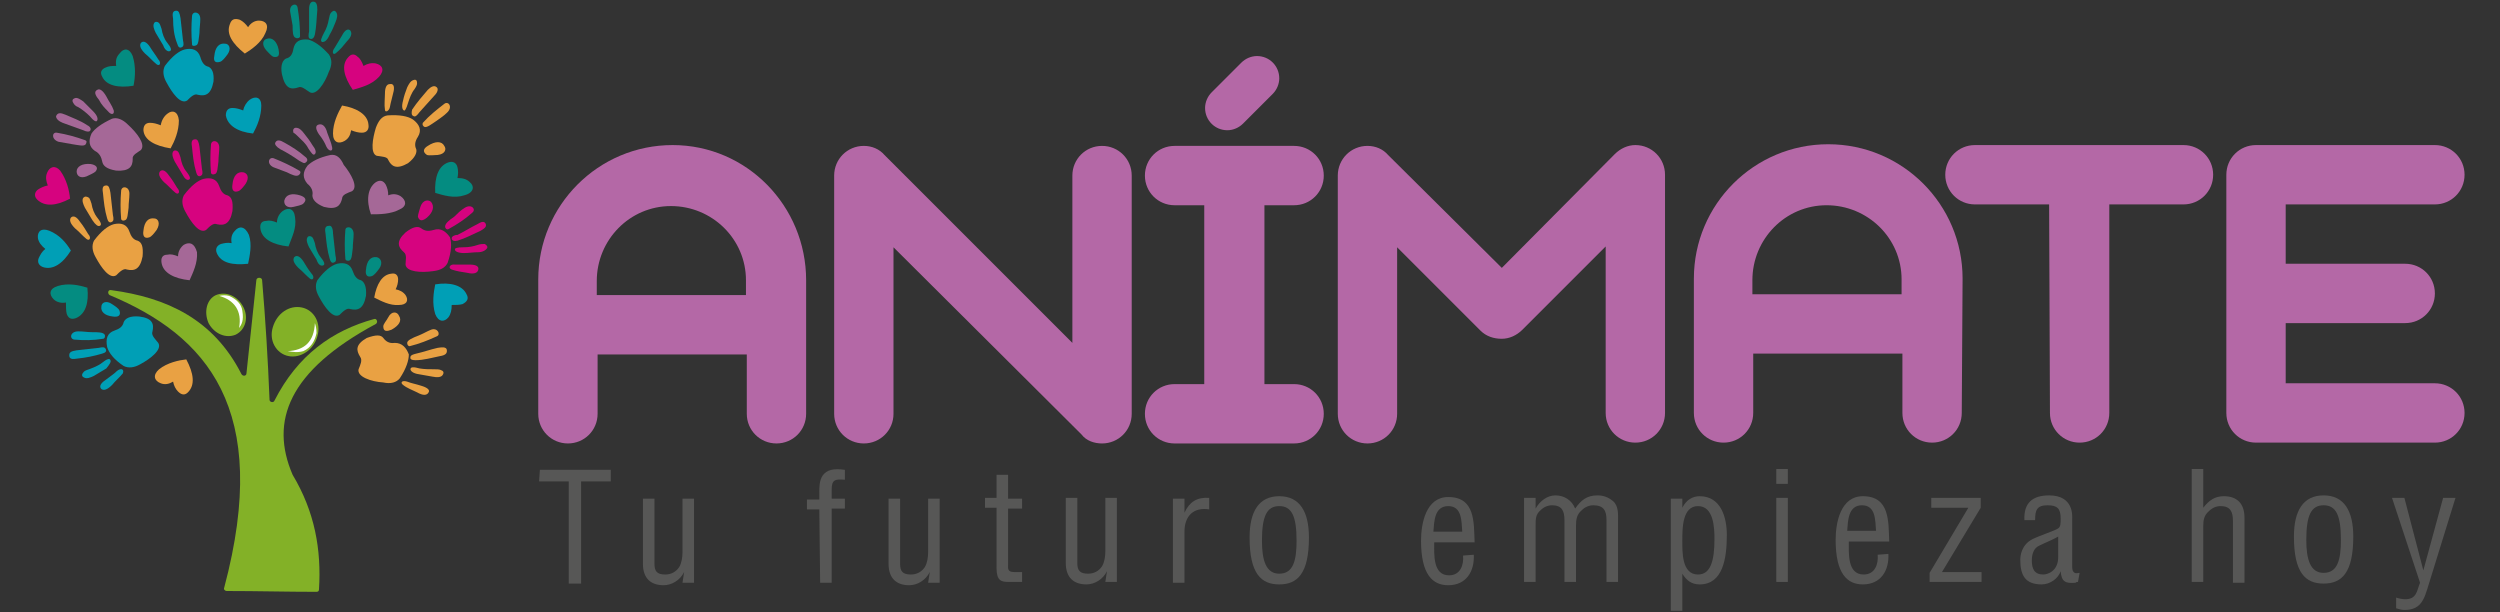 <?xml version="1.0" encoding="UTF-8"?> <svg xmlns="http://www.w3.org/2000/svg" xmlns:xlink="http://www.w3.org/1999/xlink" version="1.1" id="Capa_1" x="0px" y="0px" viewBox="0 0 303.3 74.3" style="enable-background:new 0 0 303.3 74.3;" xml:space="preserve"><rect x="0" y="0" width="303.3" height="74.3" fill="#333333" stroke="none"/> <style type="text/css"> .st0{fill:#A56897;} .st1{fill:#009FB6;} .st2{fill:#D6037F;} .st3{fill:#048C81;} .st4{fill:#E9A143;} .st5{fill:#83B127;} .st6{fill:#FFFFFF;} .st7{fill:#575756;} .st8{fill:#B468A6;} </style> <g> <g> <g> <g> <path class="st0" d="M10.4,17.5c0.1-0.2,0.2-0.4-0.1-0.5c-1.1-0.4-2.2-0.7-3.4-0.9c-0.6-0.1-0.7,0.8,0.2,1.1 c0.5,0.1,1.1,0.2,1.7,0.3C9.5,17.6,10.2,17.8,10.4,17.5z"></path> <path class="st0" d="M11,19.9c-1-0.1-1.7,0.3-1.7,0.9c0,0.5,0.4,0.9,1.2,0.6c0.4-0.2,0.9-0.4,1.1-0.6C12,20.3,11.6,20,11,19.9z"></path> <path class="st0" d="M15.5,15.1c-0.6-0.6-1.3-0.9-1.9-0.7c-1.3,0.6-2.1,1.2-2.5,1.8c-0.4,0.9-0.3,1.6,0.4,2.1 c0.6,0.3,0.8,0.8,0.9,1.3c0.1,0.5,0.5,0.9,1.7,1.1c1.6,0.1,2-0.5,2-1.4c-0.1-0.5,0.6-0.8,1-1.1C17.7,17.5,16.6,16.1,15.5,15.1z"></path> <path class="st0" d="M7.6,14.9c0.8,0.3,1.7,0.6,2.5,0.9c0.4,0.2,0.7,0.2,0.8,0.1c0.2-0.2,0.1-0.5-0.3-0.7 c-0.9-0.6-1.8-0.9-2.7-1.3c-0.5-0.2-0.9-0.3-1.1,0.2C6.8,14.4,7.1,14.7,7.6,14.9z"></path> <path class="st0" d="M13.1,13.5c0.4,0.5,0.8,0.4,0.7-0.1c-0.2-0.6-0.6-1.1-0.9-1.7c-0.4-0.7-0.8-1-1.1-0.8 c-0.4,0.2-0.3,0.6,0.2,1.2C12.3,12.7,12.7,13.1,13.1,13.5z"></path> <path class="st0" d="M9.5,13c0.5,0.3,1,0.7,1.4,1.1c0.4,0.5,0.8,0.8,0.9,0.5c0.1-0.2,0-0.6-0.5-1.1c-0.4-0.4-0.8-0.8-1.2-1.2 c-0.3-0.2-0.7-0.5-1-0.4c-0.3,0.1-0.4,0.3-0.2,0.6C9,12.7,9.2,12.9,9.5,13z"></path> <path class="st0" d="M34,18.1c0.8,0.4,1.6,0.9,2.3,1.4c0.4,0.2,0.6,0.4,0.8,0.2c0.3-0.2,0.2-0.5-0.1-0.7 c-0.8-0.7-1.6-1.2-2.5-1.7c-0.5-0.3-0.9-0.4-1.1,0C33.3,17.5,33.5,17.8,34,18.1z"></path> <path class="st0" d="M36.2,16.6c0.4,0.4,0.9,0.8,1.2,1.4c0.4,0.6,0.6,0.9,0.8,0.7c0.2-0.2,0.1-0.6-0.3-1.1 c-0.3-0.5-0.6-0.9-1-1.4c-0.3-0.4-0.6-0.7-1-0.7c-0.3,0-0.4,0.3-0.3,0.6C35.8,16.2,36,16.4,36.2,16.6z"></path> <path class="st0" d="M40.1,18.8c-1.4,0.3-2.3,0.8-2.8,1.3c-0.6,0.8-0.6,1.5,0,2.2c0.5,0.4,0.7,0.9,0.6,1.4c0,0.5,0.4,1,1.4,1.4 c1.6,0.4,2-0.2,2.2-1c0-0.5,0.7-0.7,1.2-0.9c0.8-0.5-0.1-2.1-1-3.2C41.3,19.1,40.8,18.7,40.1,18.8z"></path> <path class="st0" d="M39.6,17.8c0.3,0.6,0.8,0.6,0.7,0.1c-0.1-0.6-0.4-1.2-0.6-1.8c-0.2-0.8-0.6-1.1-1-1c-0.5,0.1-0.4,0.6,0,1.2 C39.1,16.8,39.4,17.3,39.6,17.8z"></path> <path class="st0" d="M36.3,21.2c0.2-0.2,0.2-0.4,0-0.5c-1-0.6-2.1-1.1-3.1-1.5c-0.6-0.2-0.9,0.7,0,1.1c0.5,0.2,1.1,0.4,1.6,0.6 C35.4,21.2,36,21.5,36.3,21.2z"></path> <path class="st0" d="M36.4,23.7c-1-0.3-1.7-0.1-1.9,0.6c-0.1,0.5,0.3,1,1.1,0.8c0.4-0.1,1-0.2,1.2-0.4 C37.3,24.2,37,23.9,36.4,23.7z"></path> <path class="st0" d="M48.6,23.8c-0.5-0.3-1-0.3-1.5-0.1c0-0.5-0.1-0.9-0.3-1.3c-0.3-0.5-0.7-0.6-1.2-0.3c-1,0.7-1.2,2.2-0.6,3.9 c1,0,2.4,0,3.5-0.6C49.4,25,49.3,24.3,48.6,23.8z"></path> <path class="st0" d="M22.3,29.7c-0.4,0.3-0.7,0.8-0.7,1.4c-0.5-0.2-0.9-0.3-1.3-0.2c-0.6,0-0.8,0.4-0.7,1 c0.2,1.2,1.5,1.9,3.4,2.1c0.4-0.9,1-2.1,0.9-3.4C23.6,29.5,23,29.3,22.3,29.7z"></path> </g> </g> <g> <g> <path class="st1" d="M18.5,40.2c0.2-0.9,0-1.6-1.6-1.8c-1.1-0.1-1.7,0.2-1.9,0.7c-0.1,0.5-0.5,0.8-1.1,1c-0.9,0.3-1.1,1-0.9,2 c0.2,0.7,0.8,1.5,2,2.3c0.6,0.3,1.3,0.2,2-0.2c1.3-0.7,2.7-1.8,2.2-2.6C18.9,41.2,18.3,40.7,18.5,40.2z"></path> <path class="st1" d="M13.4,43.7c-0.1-0.3-0.5-0.1-1,0.3c-0.5,0.4-1.1,0.6-1.6,0.8c-0.3,0.1-0.6,0.2-0.7,0.4 c-0.2,0.2-0.2,0.5,0.1,0.6c0.3,0.2,0.8,0,1.2-0.2c0.5-0.3,1-0.6,1.5-0.9C13.3,44.2,13.5,43.9,13.4,43.7z"></path> <path class="st1" d="M14.2,45c-0.4,0.4-0.9,0.7-1.4,1.1c-0.6,0.4-0.8,0.8-0.5,1.1c0.3,0.2,0.7,0.1,1.3-0.5 c0.4-0.5,0.9-0.9,1.3-1.4C15.1,44.8,14.7,44.6,14.2,45z"></path> <path class="st1" d="M9,41.2c1.2,0.1,2.3,0.1,3.5-0.1c0.2,0,0.3-0.3,0.2-0.5c-0.2-0.3-0.8-0.3-1.5-0.3c-0.6,0-1.1-0.1-1.7-0.1 C8.5,40.2,8.4,41.1,9,41.2z"></path> <path class="st1" d="M12.8,42.3c-0.1-0.2-0.4-0.2-0.8-0.1c-0.9,0.1-1.8,0.2-2.7,0.3c-0.6,0.1-0.9,0.2-0.9,0.6 c0,0.5,0.4,0.5,1,0.4c1-0.1,2-0.3,3-0.6C12.8,42.8,13,42.6,12.8,42.3z"></path> <path class="st1" d="M13.7,38.4c0.6,0.1,1-0.1,0.8-0.7c-0.1-0.3-0.6-0.6-0.9-0.8c-0.7-0.5-1.3-0.2-1.3,0.3 C12.2,37.8,12.7,38.3,13.7,38.4z"></path> <path class="st1" d="M23.8,5.5c0.3-0.1,0.3-0.8,0.4-1.5c0-0.6,0.1-1.1,0.1-1.7c0-0.9-0.9-1-1-0.4c-0.1,1.2-0.1,2.3,0,3.5 C23.3,5.6,23.6,5.6,23.8,5.5z"></path> <path class="st1" d="M18.2,5.7c-0.4-0.6-0.8-0.8-1.1-0.5c-0.2,0.3-0.1,0.7,0.5,1.3c0.5,0.4,0.9,0.9,1.4,1.3 c0.4,0.3,0.6-0.2,0.2-0.6C18.9,6.7,18.5,6.2,18.2,5.7z"></path> <path class="st1" d="M21.5,5.3c0.1,0.4,0.3,0.6,0.6,0.4c0.2-0.1,0.2-0.4,0.1-0.8C22.1,4,22,3.1,21.9,2.2 c-0.1-0.6-0.2-0.9-0.5-0.9c-0.5,0-0.5,0.4-0.4,1C21,3.3,21.1,4.3,21.5,5.3z"></path> <path class="st1" d="M26.7,7.5C27,7.4,27.3,7,27.6,6.6c0.5-0.7,0.2-1.3-0.3-1.3c-0.7-0.1-1.2,0.4-1.3,1.5 C25.9,7.3,26,7.7,26.7,7.5z"></path> <path class="st1" d="M25.3,8.1c-0.5-0.1-0.8-0.5-1-1.2C24,6,23.3,5.8,22.4,6c-0.7,0.2-1.5,0.8-2.4,2c-0.3,0.6-0.2,1.3,0.2,2 c0.7,1.3,1.7,2.7,2.5,2.2c0.4-0.4,0.9-0.9,1.3-0.7c0.9,0.2,1.6,0,1.9-1.6C26,8.8,25.7,8.3,25.3,8.1z"></path> <path class="st1" d="M20.6,6.2c0.3-0.1,0.1-0.5-0.3-1s-0.6-1.1-0.7-1.7c-0.1-0.3-0.2-0.6-0.3-0.7c-0.2-0.2-0.5-0.2-0.6,0 c-0.2,0.3,0,0.8,0.2,1.2c0.3,0.5,0.6,1,0.9,1.5C20,6.1,20.4,6.3,20.6,6.2z"></path> <path class="st1" d="M30.3,12.1c-0.4,0.3-0.7,0.8-0.8,1.3c-0.5-0.2-0.9-0.3-1.3-0.3c-0.6,0-0.8,0.4-0.8,0.9 c0.2,1.2,1.4,2,3.3,2.2c0.5-0.9,1-2.1,1-3.4C31.7,11.8,31,11.6,30.3,12.1z"></path> <path class="st1" d="M56.6,35.7c-0.5-1.1-2-1.5-3.8-1.2c-0.2,1-0.4,2.3,0,3.6c0.4,1,1.1,1,1.6,0.4c0.3-0.4,0.4-0.9,0.4-1.5 c0.5,0,0.9,0,1.3-0.1C56.7,36.6,56.9,36.2,56.6,35.7z"></path> <path class="st1" d="M28.5,28c-0.4,0.4-0.5,0.9-0.4,1.5c-0.5-0.1-0.9,0-1.3,0.1c-0.5,0.2-0.7,0.6-0.5,1.1 c0.5,1.2,1.9,1.5,3.8,1.3c0.2-1,0.5-2.3,0.1-3.5C29.7,27.4,29,27.4,28.5,28z"></path> <path class="st1" d="M6,28c-1-0.4-1.5,0.1-1.4,0.9c0.1,0.5,0.4,0.9,0.9,1.3c-0.4,0.3-0.6,0.7-0.8,1.1c-0.2,0.5,0,0.9,0.5,1.1 c1.2,0.4,2.4-0.4,3.4-2C8,29.4,7.2,28.5,6,28z"></path> </g> </g> <g> <path class="st2" d="M29.5,20.9c-0.7-0.1-1.2,0.4-1.3,1.5c-0.1,0.6,0.1,1,0.7,0.8c0.3-0.1,0.6-0.5,0.9-0.9 C30.3,21.5,30,21,29.5,20.9z"></path> <path class="st2" d="M27.6,23.7c-0.5-0.1-0.8-0.5-1-1.1c-0.3-0.9-1-1.1-1.9-0.9c-0.7,0.2-1.5,0.8-2.4,2c-0.3,0.6-0.2,1.3,0.2,2 c0.7,1.3,1.7,2.7,2.5,2.2c0.4-0.4,0.9-0.9,1.3-0.7c0.9,0.2,1.6,0,1.9-1.6C28.3,24.4,28.1,23.9,27.6,23.7z"></path> <path class="st2" d="M23.8,20.9c0.1,0.4,0.3,0.6,0.6,0.4c0.2-0.1,0.2-0.4,0.1-0.8c-0.1-0.9-0.2-1.8-0.3-2.7 c-0.1-0.6-0.2-0.9-0.5-0.9c-0.5,0-0.5,0.4-0.4,1C23.4,18.9,23.5,19.9,23.8,20.9z"></path> <path class="st2" d="M22.9,21.8c0.3-0.1,0.1-0.5-0.3-1c-0.4-0.5-0.6-1.1-0.7-1.7c-0.1-0.3-0.2-0.6-0.3-0.7 c-0.2-0.2-0.5-0.2-0.6,0c-0.2,0.3,0,0.8,0.2,1.2c0.3,0.5,0.6,1,0.9,1.5C22.4,21.7,22.7,21.9,22.9,21.8z"></path> <path class="st2" d="M20.5,21.3c-0.4-0.6-0.8-0.8-1.1-0.5c-0.2,0.3-0.1,0.7,0.5,1.3c0.5,0.4,0.9,0.9,1.4,1.3 c0.4,0.3,0.6-0.2,0.2-0.6C21.2,22.3,20.9,21.8,20.5,21.3z"></path> <path class="st2" d="M26.1,21.1c0.3-0.1,0.3-0.8,0.4-1.5c0-0.6,0.1-1.1,0.1-1.7c0-0.9-0.9-1-1-0.4c-0.1,1.2-0.1,2.3,0,3.5 C25.7,21.2,25.9,21.2,26.1,21.1z"></path> <path class="st2" d="M51.8,26.4c0.8-0.7,0.9-1.4,0.5-1.9c-0.3-0.3-1-0.3-1.3,0.6c-0.1,0.4-0.3,0.9-0.3,1.2 C50.9,26.9,51.3,26.8,51.8,26.4z"></path> <path class="st2" d="M54.8,28.9c0,0.3,0.3,0.4,0.7,0.3c1-0.3,1.9-0.8,2.8-1.2c0.5-0.3,0.8-0.5,0.6-0.9c-0.2-0.3-0.5-0.2-1,0.1 c-0.8,0.4-1.6,0.9-2.4,1.3C55.1,28.5,54.8,28.7,54.8,28.9z"></path> <path class="st2" d="M54.4,27.8c1.1-0.6,2-1.2,2.9-2c0.5-0.4-0.1-1.1-0.9-0.6c-0.5,0.3-0.9,0.7-1.3,1.1c-0.6,0.4-1.1,0.8-1.1,1.2 C54,27.7,54.2,27.9,54.4,27.8z"></path> <path class="st2" d="M52.6,27.9c-0.7,0.2-1.1,0.1-1.5-0.2c-0.4-0.3-1-0.2-1.9,0.5c-1.2,1.1-0.9,1.8-0.2,2.4 c0.4,0.3,0.2,1,0.2,1.5c0.1,0.9,1.9,1,3.3,0.8c0.9-0.1,1.5-0.4,1.8-1c0.5-1.4,0.5-2.4,0.3-3.1C54.1,28.1,53.5,27.6,52.6,27.9z"></path> <path class="st2" d="M58.8,29.6c-0.2,0-0.5,0-0.8,0.1c-0.6,0.2-1.1,0.3-1.8,0.3s-1.1,0.1-1,0.3c0,0.2,0.4,0.4,1.1,0.4 c0.6,0,1.1-0.1,1.7-0.1c0.5,0,0.9-0.2,1.1-0.5C59.2,29.9,59,29.7,58.8,29.6z"></path> <path class="st2" d="M57,32.1c-0.6,0-1.2,0-1.8,0c-0.6-0.1-0.9,0.4-0.4,0.6c0.6,0.2,1.2,0.3,1.9,0.4c0.8,0.2,1.2,0,1.3-0.3 C58.2,32.3,57.7,32.1,57,32.1z"></path> <path class="st2" d="M45.6,7.7c-0.5-0.1-1,0-1.5,0.3c-0.2-0.5-0.4-0.9-0.7-1.1c-0.4-0.4-0.8-0.4-1.2,0.1 c-0.8,0.9-0.5,2.3,0.6,3.9c1-0.3,2.3-0.6,3.2-1.6C46.7,8.5,46.4,7.9,45.6,7.7z"></path> <path class="st2" d="M5.7,21c-0.2,0.5-0.1,1,0.1,1.5c-0.5,0.1-0.9,0.3-1.2,0.5c-0.4,0.3-0.5,0.8-0.1,1.2c0.9,0.9,2.3,0.8,4-0.1 c-0.1-1-0.4-2.3-1.2-3.4C6.7,20,6,20.2,5.7,21z"></path> </g> <g> <g> <path class="st3" d="M39.2,32.2c0.3-0.1,0.1-0.5-0.3-1c-0.4-0.5-0.6-1.1-0.7-1.7c-0.1-0.3-0.2-0.6-0.3-0.7 c-0.2-0.2-0.5-0.2-0.6,0c-0.2,0.3,0,0.8,0.2,1.2c0.3,0.5,0.6,1,0.9,1.5C38.6,32.1,38.9,32.3,39.2,32.2z"></path> <path class="st3" d="M41.9,27.9c-0.1,1.2-0.1,2.3,0,3.5c0,0.2,0.3,0.3,0.5,0.2c0.3-0.1,0.3-0.8,0.4-1.5c0-0.6,0.1-1.1,0.1-1.7 C42.9,27.4,41.9,27.4,41.9,27.9z"></path> <path class="st3" d="M39.9,27.4c-0.5,0-0.5,0.4-0.4,1c0.1,1,0.2,2,0.5,3c0.1,0.4,0.3,0.6,0.6,0.4c0.2-0.1,0.2-0.4,0.1-0.8 c-0.1-0.9-0.2-1.8-0.3-2.7C40.4,27.7,40.2,27.3,39.9,27.4z"></path> <path class="st3" d="M36.8,31.7c-0.4-0.6-0.8-0.8-1.1-0.5c-0.2,0.3-0.1,0.7,0.5,1.3c0.5,0.4,0.9,0.9,1.4,1.3 c0.4,0.3,0.6-0.2,0.2-0.6C37.4,32.7,37.1,32.2,36.8,31.7z"></path> <path class="st3" d="M45.7,31.2c-0.7-0.1-1.2,0.4-1.3,1.5c-0.1,0.6,0.1,1,0.7,0.8c0.3-0.1,0.6-0.5,0.9-0.9 C46.5,31.9,46.2,31.3,45.7,31.2z"></path> <path class="st3" d="M43.8,34c-0.5-0.1-0.8-0.5-1-1.1c-0.3-0.9-1-1.1-1.9-0.9c-0.7,0.2-1.5,0.8-2.4,2c-0.3,0.6-0.2,1.3,0.2,2 c0.7,1.3,1.7,2.7,2.5,2.2c0.4-0.4,0.9-0.9,1.3-0.7c0.9,0.2,1.6,0,1.9-1.6C44.5,34.8,44.2,34.2,43.8,34z"></path> <path class="st3" d="M37.6,4.7c0.3,0.1,0.5-0.1,0.6-0.5c0.2-1,0.2-2,0.3-3c0-0.6-0.1-1-0.5-1c-0.3,0-0.5,0.3-0.5,0.9 c0,0.9,0,1.8,0,2.7C37.4,4.3,37.4,4.6,37.6,4.7z"></path> <path class="st3" d="M40,4.2c0.3-0.5,0.5-1,0.7-1.5s0.3-0.9,0.1-1.2s-0.4-0.2-0.6,0C40,1.7,40,1.9,39.9,2.3 c-0.1,0.6-0.3,1.2-0.6,1.7c-0.3,0.6-0.5,1-0.2,1.1C39.4,5.1,39.7,4.9,40,4.2z"></path> <path class="st3" d="M40.8,6.4C41.3,6,41.7,5.5,42.1,5c0.6-0.6,0.6-1,0.4-1.3c-0.3-0.3-0.7,0-1,0.6c-0.3,0.5-0.6,1-0.9,1.5 C40.2,6.3,40.4,6.8,40.8,6.4z"></path> <path class="st3" d="M35.9,4.6c0.2,0.1,0.5,0,0.5-0.2c0-1.2-0.1-2.3-0.3-3.5c-0.1-0.6-1-0.4-0.9,0.5c0.1,0.6,0.2,1.1,0.3,1.7 C35.5,3.8,35.5,4.5,35.9,4.6z"></path> <path class="st3" d="M36.2,10.6c0.4-0.2,0.9,0.3,1.4,0.6c0.8,0.4,1.8-1.1,2.3-2.5c0.4-0.8,0.4-1.5,0-2.1c-1-1.1-1.8-1.6-2.5-1.8 c-1-0.1-1.6,0.2-1.8,1.1c-0.1,0.7-0.4,1.1-0.9,1.2C34.3,7.3,34,7.9,34.2,9C34.6,10.8,35.3,10.9,36.2,10.6z"></path> <path class="st3" d="M33.2,6.9C33.9,7,33.9,6.6,33.8,6c-0.2-1-0.8-1.5-1.4-1.3c-0.5,0.1-0.7,0.7-0.1,1.4 C32.6,6.4,32.9,6.8,33.2,6.9z"></path> <path class="st3" d="M14.5,6.5C14.1,6.9,14,7.4,14.1,8c-0.5,0-0.9,0-1.3,0.2c-0.5,0.2-0.7,0.6-0.4,1.1c0.5,1.1,2,1.4,3.8,1.1 c0.2-1,0.3-2.3-0.1-3.6C15.7,5.8,15,5.8,14.5,6.5z"></path> <path class="st3" d="M57,22.1c-0.4-0.4-0.9-0.5-1.5-0.5c0.1-0.5,0.1-0.9,0-1.3c-0.1-0.5-0.5-0.8-1.1-0.6 c-1.2,0.4-1.7,1.8-1.6,3.7c1,0.3,2.3,0.7,3.5,0.3C57.5,23.4,57.6,22.6,57,22.1z"></path> <path class="st3" d="M35.8,26.4c-0.1-1.1-0.8-1.3-1.5-0.8c-0.4,0.3-0.7,0.8-0.7,1.4c-0.5-0.2-0.9-0.3-1.3-0.2 c-0.6,0-0.8,0.4-0.7,1c0.2,1.2,1.5,1.9,3.4,2.1C35.4,28.8,36,27.7,35.8,26.4z"></path> <path class="st3" d="M7,34.7c-1,0.3-1.1,1-0.5,1.6c0.4,0.4,1,0.5,1.5,0.4c0,0.5,0,1,0.1,1.4c0.2,0.5,0.5,0.7,1.1,0.5 c1.2-0.5,1.6-1.9,1.4-3.7C9.6,34.6,8.3,34.3,7,34.7z"></path> </g> </g> <g> <g> <path class="st4" d="M12.1,27.4c0.3-0.1,0.1-0.5-0.3-1c-0.4-0.5-0.6-1.1-0.7-1.7c-0.1-0.3-0.2-0.6-0.3-0.7 c-0.3-0.2-0.5-0.2-0.7,0c-0.2,0.3,0,0.8,0.2,1.2c0.3,0.5,0.6,1,0.9,1.5C11.6,27.3,11.9,27.5,12.1,27.4z"></path> <path class="st4" d="M9.7,26.9c-0.4-0.6-0.8-0.8-1.1-0.5c-0.2,0.3-0.1,0.7,0.5,1.3c0.5,0.4,0.9,0.9,1.4,1.3 c0.4,0.3,0.6-0.2,0.2-0.6C10.4,27.9,10.1,27.4,9.7,26.9z"></path> <path class="st4" d="M15.2,26.7c0.3-0.1,0.3-0.8,0.4-1.5c0-0.6,0.1-1.1,0.1-1.7c0-0.9-0.9-1-1-0.4c-0.1,1.2-0.1,2.3,0,3.5 C14.8,26.8,15,26.8,15.2,26.7z"></path> <path class="st4" d="M18.7,26.5c-0.7-0.1-1.2,0.4-1.3,1.5c-0.1,0.6,0.1,1,0.7,0.8c0.3-0.1,0.6-0.5,0.9-0.9 C19.5,27.1,19.2,26.5,18.7,26.5z"></path> <path class="st4" d="M13,26.5c0.1,0.4,0.3,0.6,0.6,0.4c0.2-0.1,0.2-0.4,0.1-0.8c-0.1-0.9-0.2-1.8-0.3-2.7 c-0.1-0.6-0.2-0.9-0.5-0.9c-0.5,0-0.5,0.4-0.4,1C12.6,24.5,12.7,25.5,13,26.5z"></path> <path class="st4" d="M16.7,29.2c-0.5-0.1-0.8-0.5-1-1.1c-0.3-0.9-1-1.1-1.9-0.9c-0.7,0.2-1.5,0.8-2.4,2c-0.3,0.6-0.2,1.3,0.2,2 c0.7,1.3,1.7,2.7,2.5,2.2c0.4-0.4,0.9-0.9,1.3-0.7c0.9,0.2,1.6,0,1.9-1.6C17.4,29.9,17.2,29.4,16.7,29.2z"></path> <path class="st4" d="M47.1,38.5c-0.2,0.4-0.6,0.8-0.6,1.1c0,0.7,0.5,0.6,1,0.4c0.9-0.5,1.3-1.1,0.9-1.7 C48.2,37.8,47.5,37.7,47.1,38.5z"></path> <path class="st4" d="M53.1,42.2c-0.9,0.2-1.7,0.5-2.6,0.7c-0.4,0.1-0.7,0.2-0.7,0.4c-0.1,0.3,0.2,0.4,0.6,0.4c1,0,2-0.3,3-0.5 c0.6-0.1,0.9-0.3,0.8-0.8C54.1,42.1,53.7,42.1,53.1,42.2z"></path> <path class="st4" d="M51.1,46.8c-0.6-0.2-1.2-0.3-1.7-0.5c-0.6-0.2-0.9,0.1-0.5,0.4c0.5,0.4,1.1,0.6,1.7,0.9 c0.7,0.4,1.2,0.4,1.4,0C52.2,47.3,51.8,47,51.1,46.8z"></path> <path class="st4" d="M49.4,41.6c0,0.2,0.1,0.4,0.3,0.4c1.2-0.3,2.2-0.7,3.3-1.2c0.5-0.2,0.1-1.1-0.7-0.8c-0.5,0.2-1,0.5-1.5,0.7 C50,41,49.4,41.3,49.4,41.6z"></path> <path class="st4" d="M53.5,44.9c-0.2-0.1-0.5-0.1-0.8-0.1c-0.6,0-1.2,0-1.8-0.1c-0.7-0.2-1.1-0.2-1.1,0.1c0,0.2,0.3,0.5,1,0.6 c0.6,0.1,1.1,0.2,1.7,0.3c0.5,0.1,1,0.1,1.2-0.2C53.9,45.2,53.8,45,53.5,44.9z"></path> <path class="st4" d="M47.9,41.6c-0.7,0.1-1.1-0.2-1.4-0.6c-0.3-0.4-0.9-0.4-2,0c-1.4,0.8-1.3,1.5-0.8,2.3c0.3,0.4,0,1-0.2,1.5 c-0.2,0.9,1.5,1.5,3,1.6c0.9,0.2,1.6,0,2-0.5c0.8-1.2,1.1-2.2,1.1-2.9C49.3,42.2,48.8,41.6,47.9,41.6z"></path> <path class="st4" d="M53.1,18.8c0.9-0.1,1.1-0.7,0.8-1.1c-0.3-0.6-1.1-0.6-2,0c-0.5,0.3-0.7,0.7-0.1,1.1 C52.1,18.9,52.7,18.8,53.1,18.8z"></path> <path class="st4" d="M47.3,13c0.1-0.6,0.3-1.2,0.4-1.7c0.2-0.7,0.1-1.2-0.4-1.1c-0.4,0-0.6,0.4-0.6,1.2c0,0.6-0.1,1.3,0,1.9 C46.7,13.7,47.2,13.5,47.3,13z"></path> <path class="st4" d="M45.7,18.9c0.6,0.1,1.3,0.1,1.4,0.5c0.4,0.8,1,1.2,2.4,0.4c0.9-0.7,1.1-1.3,1-1.7c-0.2-0.4-0.2-0.9,0.2-1.5 c0.5-0.8,0.2-1.5-0.6-2.1c-0.6-0.4-1.6-0.6-3.1-0.5c-0.7,0.1-1.1,0.7-1.4,1.5C45.2,16.8,44.9,18.6,45.7,18.9z"></path> <path class="st4" d="M49.5,12.5c0.2-0.6,0.4-1.2,0.8-1.7c0.2-0.3,0.3-0.5,0.3-0.7c0-0.3-0.1-0.5-0.4-0.4 c-0.4,0.1-0.6,0.5-0.8,0.9c-0.2,0.5-0.4,1.1-0.5,1.6c-0.2,0.7-0.1,1.1,0.1,1.2C49.1,13.5,49.3,13.2,49.5,12.5z"></path> <path class="st4" d="M53.9,12.6c-0.9,0.7-1.8,1.4-2.6,2.3c-0.1,0.2,0,0.4,0.2,0.5c0.3,0.1,0.8-0.3,1.4-0.7 c0.4-0.3,0.9-0.6,1.3-1C55,13,54.4,12.2,53.9,12.6z"></path> <path class="st4" d="M50.2,14.1c0.2,0.1,0.4-0.1,0.7-0.5c0.6-0.7,1.2-1.3,1.8-2c0.4-0.4,0.5-0.8,0.3-1c-0.3-0.3-0.7-0.1-1.1,0.3 c-0.6,0.7-1.3,1.5-1.9,2.4C49.9,13.7,49.9,14,50.2,14.1z"></path> <path class="st4" d="M31.4,2.5c-0.5,0-1,0.3-1.3,0.8c-0.3-0.4-0.6-0.7-1-0.9c-0.6-0.2-1-0.1-1.2,0.5c-0.5,1.2,0.3,2.4,1.8,3.6 c0.8-0.5,2-1.3,2.5-2.5C32.7,3,32.2,2.5,31.4,2.5z"></path> <path class="st4" d="M20.7,18c0.5-0.9,1-2.1,1-3.4c-0.1-1.1-0.8-1.3-1.4-0.8c-0.4,0.3-0.7,0.8-0.8,1.4c-0.5-0.2-0.9-0.3-1.3-0.3 c-0.6,0-0.8,0.4-0.8,0.9C17.5,17,18.8,17.7,20.7,18z"></path> <path class="st4" d="M44.7,15.1c-0.1-1.2-1.4-2-3.2-2.3c-0.5,0.9-1.1,2.1-1.1,3.4c0,1.1,0.7,1.3,1.4,0.9 c0.5-0.3,0.7-0.7,0.8-1.3c0.5,0.2,0.9,0.3,1.3,0.3C44.5,16.1,44.8,15.7,44.7,15.1z"></path> <path class="st4" d="M49.2,35.8c-0.3-0.4-0.7-0.6-1.2-0.7c0.2-0.4,0.3-0.8,0.3-1.2c0-0.5-0.3-0.8-0.8-0.7 c-1.1,0.1-1.8,1.2-2.1,2.9c0.8,0.4,1.9,1,3,0.9C49.4,37,49.6,36.4,49.2,35.8z"></path> <path class="st4" d="M19.3,44.8c-0.8,0.7-0.6,1.4,0.2,1.7c0.5,0.2,1,0.1,1.5-0.2c0.1,0.5,0.3,0.9,0.6,1.2 c0.4,0.4,0.8,0.5,1.2,0.1c0.9-0.9,0.7-2.3-0.2-4C21.7,43.7,20.3,44,19.3,44.8z"></path> </g> </g> <path id="XMLID_10_" class="st5" d="M26.2,35.8c1.2-0.5,2.6,0.1,3.3,1.4c0.7,1.3,0.3,2.8-0.9,3.4c-1.2,0.5-2.6-0.1-3.3-1.4 C24.7,37.8,25.1,36.3,26.2,35.8z"></path> <path id="XMLID_9_" class="st5" d="M36.6,37.3c1.5,0.3,2.4,1.9,1.9,3.5c-0.4,1.6-2,2.7-3.5,2.4s-2.4-1.9-1.9-3.5 C33.6,38,35.1,37,36.6,37.3z"></path> <path id="XMLID_8_" class="st6" d="M26.6,35.9c1.8,0.5,2.8,1.8,2.4,3.9c0.3-0.4,0.6-0.9,0.4-2.1c-0.1-0.8-0.7-1.4-1.6-1.8 C27.4,35.8,27,35.8,26.6,35.9z"></path> <path id="XMLID_7_" class="st6" d="M38.2,39.2c-0.1,2.3-1.3,3.3-3.3,3.4c0.6,0.1,1.2,0.2,1.9,0c0.9-0.4,1.4-1.2,1.6-2.2 C38.4,39.8,38.3,39.5,38.2,39.2z"></path> <path id="XMLID_6_" class="st5" d="M27.5,71.7c3.7,0,7.3,0.1,10.9,0.1c0.2,0,0.3-0.1,0.3-0.3c0.3-4.8-0.5-9.4-3.2-13.9l0,0 c-2.8-6.5-0.5-12.6,10.1-18.3c0.3-0.2,0.1-0.7-0.2-0.6c-5.1,1.4-9.3,4.4-12.1,9.9c-0.1,0.3-0.6,0.2-0.6-0.1 c-0.2-5-0.5-9.8-0.9-14.5c0-0.4-0.7-0.4-0.7,0c-0.4,3.8-0.8,7.5-1.2,11.3c0,0.3-0.4,0.4-0.6,0.1c-3.4-6.7-9.1-9.3-15.8-10.2 c-0.4-0.1-0.5,0.4-0.2,0.6C25,40.7,33,49.5,27.2,71.3C27.1,71.5,27.3,71.7,27.5,71.7z"></path> </g> <g> <path class="st7" d="M65.5,57l8.6,0l0,1.4l-3.6,0l0,12.4l-1.5,0l0-12.4l-3.6,0L65.5,57z"></path> <path class="st7" d="M83,69.4L83,69.4c-0.5,1-1.5,1.6-2.5,1.6c-1.5,0-2.5-0.8-2.5-2.6l0-7.9l1.4,0l0,7.9c0,0.9,0.3,1.3,1.3,1.3 c0.7,0,1.3-0.3,1.7-0.9c0.3-0.5,0.4-1.2,0.4-1.8l0-6.5l1.4,0l0,10.2l-1.4,0L83,69.4z"></path> <path class="st7" d="M99.4,61.8l-1.5,0l0-1.2l1.5,0l0-0.9c0-0.6,0-1.4,0.4-2c0.5-0.7,1.3-0.9,2.7-0.7l0,1.2 c-1.2-0.1-1.6,0-1.6,1.2l0,1.1l1.6,0l0,1.2l-1.6,0l0,9l-1.4,0L99.4,61.8z"></path> <path class="st7" d="M112.8,69.4L112.8,69.4c-0.5,1-1.5,1.6-2.5,1.6c-1.5,0-2.5-0.8-2.5-2.6l0-7.9l1.4,0l0,7.9 c0,0.9,0.3,1.3,1.3,1.3c0.7,0,1.3-0.3,1.7-0.9c0.3-0.5,0.4-1.2,0.4-1.8l0-6.5l1.4,0l0,10.2l-1.4,0L112.8,69.4z"></path> <path class="st7" d="M122.3,60.5l1.7,0l0,1.2l-1.7,0l0,6.9c0,0.3-0.1,0.8,0.7,0.8l1,0l0,1.2l-1.6,0c-0.9,0-1.5-0.1-1.5-1.7l0-7.3 l-1.4,0l0-1.2l1.4,0l0-2.8l1.4,0L122.3,60.5z"></path> <path class="st7" d="M134.3,69.3L134.3,69.3c-0.5,1-1.5,1.6-2.5,1.6c-1.5,0-2.5-0.8-2.5-2.6l0-7.9l1.4,0l0,7.9 c0,0.9,0.3,1.3,1.3,1.3c0.7,0,1.3-0.3,1.7-0.9c0.3-0.5,0.4-1.2,0.4-1.8l0-6.5l1.4,0l0,10.2l-1.4,0L134.3,69.3z"></path> <path class="st7" d="M143.7,62.2L143.7,62.2c0.6-1.3,1.5-1.9,3-1.8l0,1.4c-1.9-0.3-3,0.8-3,2.7l0,6.2l-1.4,0l0-10.2l1.4,0 L143.7,62.2z"></path> <path class="st7" d="M155.2,70.9c-2.2,0-3.6-1.3-3.6-5.7c0-3.1,1.1-5,3.6-5s3.6,1.9,3.6,5C158.8,69.6,157.4,70.9,155.2,70.9z M155.2,61.4c-1.5,0-2.1,1.2-2.1,4.2c0,2.4,0.5,4,2.1,4c1.7,0,2.1-1.6,2.1-4C157.3,62.6,156.7,61.4,155.2,61.4z"></path> <path class="st7" d="M178.8,67.3c0.1,2-0.9,3.7-3.1,3.7c-1.9,0-3.3-1.3-3.3-5.4c0-2.1,0.6-5.3,3.3-5.3c3.3,0,3.1,3.1,3.2,5.5 l-4.9,0c0,1.4-0.2,4,1.8,4c1.4,0,1.8-1.3,1.7-2.4L178.8,67.3z M177.4,64.5c-0.1-1.2,0-3.1-1.7-3.1c-1.7,0-1.7,1.9-1.8,3.1 L177.4,64.5z"></path> <path class="st7" d="M186.3,70.6l-1.4,0l0-10.2l1.4,0l0,1.3h0c0.5-0.9,1.4-1.6,2.4-1.6c1.1,0,2,0.6,2.4,1.6c0.7-1,1.4-1.6,2.7-1.6 c0.7,0,1.3,0.2,1.9,0.7c0.7,0.6,0.6,1.7,0.6,2.4l0,7.4l-1.4,0l0-7.5c0-1.1-0.3-1.8-1.6-1.8c-0.5,0-1,0.2-1.4,0.6 c-0.6,0.5-0.7,1.1-0.7,1.9l0,6.8l-1.4,0l0-7.5c0-1.1-0.3-1.8-1.5-1.8c-0.5,0-1,0.2-1.4,0.6c-0.6,0.5-0.6,1.1-0.6,1.8L186.3,70.6z"></path> <path class="st7" d="M204.1,74.1l-1.4,0l0-13.6l1.4,0l0,1.1h0c0.5-1,1.3-1.4,2.1-1.4c2.6,0,3.3,2.6,3.3,4.7c0,2.9-0.5,6-3.3,6 c-1,0-1.6-0.5-2.1-1.3h0L204.1,74.1z M206,61.4c-1.9,0-1.9,2.7-1.9,4.1c0,1.4-0.1,4.2,1.9,4.2c1.5,0,2-1.6,2-4.3 C208,64,207.9,61.4,206,61.4z"></path> <path class="st7" d="M215.5,58.7l0-1.8l1.4,0l0,1.8L215.5,58.7z M215.5,70.6l0-10.2l1.4,0l0,10.2L215.5,70.6z"></path> <path class="st7" d="M229.1,67.2c0.1,2-0.9,3.7-3.1,3.7c-1.9,0-3.3-1.3-3.3-5.4c0-2.1,0.6-5.3,3.3-5.3c3.3,0,3.1,3.1,3.2,5.5 l-4.9,0c0,1.4-0.2,4,1.8,4c1.4,0,1.8-1.3,1.7-2.4L229.1,67.2z M227.6,64.4c-0.1-1.2,0-3.1-1.7-3.1c-1.7,0-1.7,1.9-1.8,3.1 L227.6,64.4z"></path> <path class="st7" d="M234.1,70.6l0-1.1l4.7-7.9l-4.5,0l0-1.2l6,0l0,1.2l-4.7,7.8l4.8,0l0,1.2L234.1,70.6z"></path> <path class="st7" d="M252.1,70.6c-0.1,0-0.2,0-0.3,0.1c-1.2,0.1-1.7-0.1-1.8-1.4h0c-0.3,0.9-1.3,1.6-2.3,1.6c-2,0-2.6-1.1-2.6-3 c0-0.4,0.1-1.8,1.5-2.5c0.8-0.4,2.9-1.1,3.1-1.3c0.3-0.2,0.3-0.6,0.3-1.2c0-1.2-0.4-1.6-1.6-1.6c-1.3,0-1.5,0.6-1.5,1.8l-1.3,0 c-0.1-2.1,1-3,3-3c3,0,2.8,2.5,2.8,2.8l0,5.8c0,0.3,0,0.6,0.3,0.8c0.2,0.1,0.4,0,0.6,0L252.1,70.6z M249.7,65.1 c-0.7,0.4-1.5,0.7-2.3,1.1c-0.7,0.3-0.9,1.1-0.9,1.8c0,1,0.3,1.7,1.4,1.7c0.5,0,1.8-0.4,1.8-2.1L249.7,65.1z"></path> <path class="st7" d="M267.3,70.6l-1.4,0l0-13.7l1.4,0l0,4.7h0c0.7-0.9,1.4-1.4,2.5-1.4c1.5,0,2.5,0.8,2.5,2.6l0,7.9l-1.4,0l0-7.5 c0-1.1-0.3-1.8-1.5-1.8c-0.5,0-1,0.2-1.4,0.6c-0.6,0.5-0.7,1.1-0.7,1.8L267.3,70.6z"></path> <path class="st7" d="M281.9,70.8c-2.2,0-3.6-1.3-3.6-5.7c0-3.1,1.1-5,3.6-5c2.5,0,3.6,1.9,3.6,5C285.5,69.5,284.1,70.8,281.9,70.8 z M281.9,61.3c-1.5,0-2.1,1.2-2.1,4.2c0,2.4,0.5,4,2.1,4c1.7,0,2.1-1.6,2.1-4C284,62.5,283.4,61.3,281.9,61.3z"></path> <path class="st7" d="M290.2,60.4l1.5,0l2.3,8.8h0l2.4-8.8l1.5,0l-3,9.7c-0.2,0.6-0.6,2.1-0.9,2.6c-0.5,1-1.3,1.3-2.3,1.3 c-0.3,0-0.7-0.1-1-0.2l0-1.3c0.3,0.1,0.7,0.2,1.1,0.2c1.4,0,1.4-1,1.8-2L290.2,60.4z"></path> </g> <g> <path class="st8" d="M97.8,50.2c0,2-1.6,3.6-3.6,3.6c-2,0-3.6-1.6-3.6-3.6l0-7.2l-18.1,0l0,7.2c0,2-1.6,3.6-3.6,3.6 c-2,0-3.6-1.6-3.6-3.6l0-16.3c0-9,7.3-16.3,16.3-16.3S97.8,25,97.8,34L97.8,50.2z M72.4,35.8l18.1,0l0-1.8c0-5-4.1-9-9.1-9 c-5,0-9,4.1-9,9.1L72.4,35.8z"></path> <path class="st8" d="M130.1,21.3c0-2,1.6-3.6,3.6-3.6c2,0,3.6,1.6,3.6,3.6l0,28.9c0,2-1.6,3.6-3.6,3.6c-0.9,0-1.9-0.3-2.5-1.1 L108.4,30l0,20.2c0,2-1.6,3.6-3.6,3.6c-2,0-3.6-1.6-3.6-3.6l0-28.9c0-2,1.6-3.6,3.6-3.6c1,0,1.9,0.4,2.5,1.1l22.8,22.8L130.1,21.3 z"></path> <path class="st8" d="M146.1,24.9l-3.6,0c-2,0-3.6-1.6-3.6-3.6c0-2,1.6-3.6,3.6-3.6l14.5,0c2,0,3.6,1.6,3.6,3.6 c0,2-1.6,3.6-3.6,3.6l-3.6,0l0,21.7l3.6,0c2,0,3.6,1.6,3.6,3.6c0,2-1.6,3.6-3.6,3.6l-14.5,0c-2,0-3.6-1.6-3.6-3.6 c0-2,1.6-3.6,3.6-3.6l3.6,0L146.1,24.9z M150.8,15c-0.5,0.5-1.2,0.8-1.9,0.8c-1.5,0-2.7-1.2-2.7-2.7c0-0.7,0.3-1.4,0.8-1.9 l3.6-3.6c0.5-0.5,1.2-0.8,1.9-0.8c1.5,0,2.7,1.2,2.7,2.7c0,0.7-0.3,1.4-0.8,1.9L150.8,15z"></path> <path class="st8" d="M179.6,40.1l-10.1-10.1l0,20.2c0,2-1.6,3.6-3.6,3.6c-2,0-3.6-1.6-3.6-3.6l0-28.9c0-2,1.6-3.6,3.6-3.6 c1,0,1.9,0.4,2.5,1.1l13.8,13.7l13.7-13.8c0.7-0.7,1.6-1.1,2.5-1.1c2,0,3.6,1.6,3.6,3.6l0,28.9c0,2-1.6,3.6-3.6,3.6 c-2,0-3.6-1.6-3.6-3.6l0-20.2l-10.1,10.1c-0.7,0.7-1.6,1.1-2.5,1.1C181.2,41.1,180.3,40.8,179.6,40.1z"></path> <path class="st8" d="M238,50.1c0,2-1.6,3.6-3.6,3.6c-2,0-3.6-1.6-3.6-3.6l0-7.2l-18.1,0l0,7.2c0,2-1.6,3.6-3.6,3.6 c-2,0-3.6-1.6-3.6-3.6l0-16.3c0-9,7.3-16.3,16.3-16.3c9,0,16.3,7.3,16.3,16.3L238,50.1z M212.6,35.7l18.1,0l0-1.8c0-5-4.1-9-9.1-9 c-5,0-9,4.1-9,9.1L212.6,35.7z"></path> <path class="st8" d="M248.6,24.8l-9,0c-2,0-3.6-1.6-3.6-3.6s1.6-3.6,3.6-3.6l25.3,0c2,0,3.6,1.6,3.6,3.6s-1.6,3.6-3.6,3.6l-9,0 l0,25.3c0,2-1.6,3.6-3.6,3.6c-2,0-3.6-1.6-3.6-3.6L248.6,24.8z"></path> <path class="st8" d="M277.3,46.5l18.1,0c2,0,3.6,1.6,3.6,3.6c0,2-1.6,3.6-3.6,3.6l-21.7,0c-2,0-3.6-1.6-3.6-3.6l0-28.9 c0-2,1.6-3.6,3.6-3.6l21.7,0c2,0,3.6,1.6,3.6,3.6s-1.6,3.6-3.6,3.6l-18.1,0l0,7.2l14.5,0c2,0,3.6,1.6,3.6,3.6c0,2-1.6,3.6-3.6,3.6 l-14.5,0L277.3,46.5z"></path> </g> </g> </svg> 